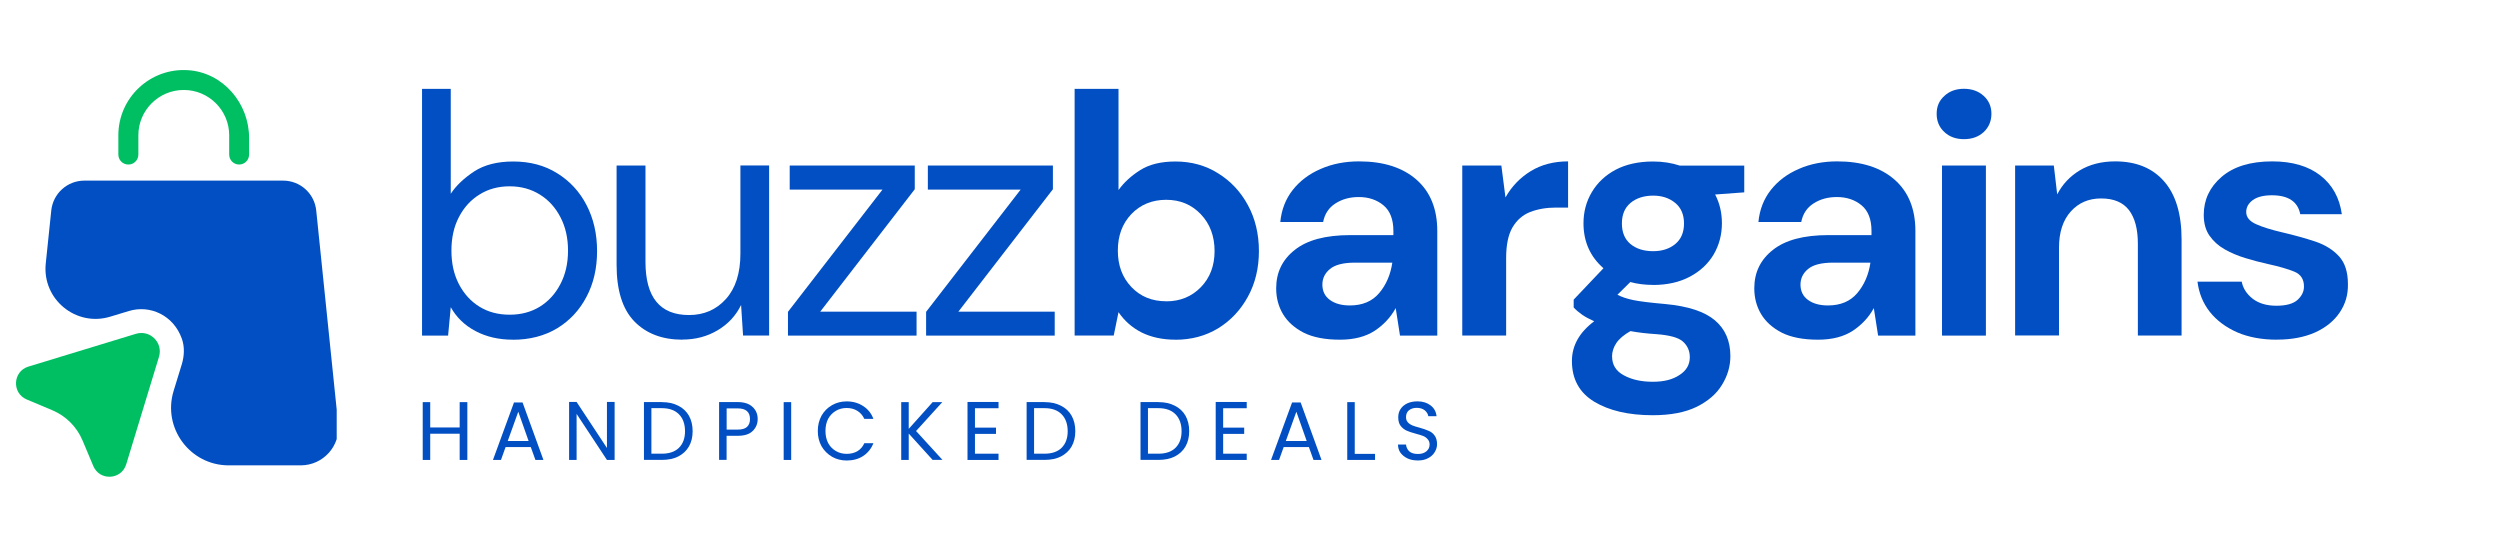 <?xml version="1.0" encoding="UTF-8"?>
<svg id="a" xmlns="http://www.w3.org/2000/svg" xmlns:xlink="http://www.w3.org/1999/xlink" version="1.1" viewBox="0 0 443.2 95.17">
  <!-- Generator: Adobe Illustrator 29.5.1, SVG Export Plug-In . SVG Version: 2.1.0 Build 141)  -->
  <defs>
    <clipPath id="clippath">
      <rect x="19.06" y="11.66" width="26.32" height="18.05" style="fill: none;"/>
    </clipPath>
    <clipPath id="clippath-1">
      <rect x="6.91" y="31.73" width="52.78" height="52.64" style="fill: none;"/>
    </clipPath>
    <clipPath id="clippath-2">
      <rect x="1.99" y="58.05" width="27.19" height="28.01" style="fill: none;"/>
    </clipPath>
  </defs>
  <path d="M90.92,60.22c-2.49,0-4.7-.51-6.61-1.52-1.92-1.01-3.38-2.42-4.4-4.24l-.47,5.03h-4.62V15.75h5.09v18.6c.96-1.46,2.35-2.77,4.14-3.95,1.81-1.18,4.12-1.77,6.93-1.77,2.99,0,5.6.7,7.81,2.09,2.23,1.38,3.96,3.25,5.19,5.63,1.24,2.39,1.87,5.11,1.87,8.16s-.62,5.74-1.87,8.1c-1.23,2.36-2.97,4.23-5.22,5.6-2.24,1.34-4.86,2.02-7.84,2.02h0ZM90.35,55.79c2.02,0,3.8-.47,5.35-1.42,1.53-.95,2.75-2.28,3.64-3.99.9-1.71,1.36-3.69,1.36-5.95s-.46-4.25-1.36-5.95c-.89-1.71-2.1-3.04-3.64-3.99-1.54-.96-3.32-1.46-5.35-1.46s-3.81.49-5.35,1.46c-1.54.95-2.75,2.28-3.64,3.99-.89,1.69-1.33,3.67-1.33,5.95s.44,4.24,1.33,5.95,2.1,3.04,3.64,3.99c1.53.95,3.32,1.42,5.35,1.42Z" style="fill: #014fc3;"/>
  <path d="M120.98,60.22c-3.57,0-6.41-1.08-8.51-3.23-2.11-2.17-3.16-5.51-3.16-10.03v-17.62h5.12v17.08c0,6.29,2.57,9.43,7.72,9.43,2.63,0,4.81-.93,6.52-2.82,1.72-1.9,2.59-4.59,2.59-8.07v-15.63h5.09v30.15h-4.62l-.35-5.41c-.93,1.9-2.32,3.4-4.18,4.49-1.83,1.09-3.91,1.64-6.23,1.64v.02Z" style="fill: #014fc3;"/>
  <path d="M139.69,59.49v-4.21l16.76-21.67h-16.45v-4.27h22.17v4.21l-16.76,21.7h17.08v4.24h-22.81,0Z" style="fill: #014fc3;"/>
  <path d="M164.18,59.49v-4.21l16.76-21.67h-16.45v-4.27h22.17v4.21l-16.76,21.7h17.08v4.24h-22.81,0Z" style="fill: #014fc3;"/>
  <path d="M208.38,60.22c-2.28,0-4.27-.43-5.98-1.27-1.69-.86-3.06-2.06-4.11-3.61l-.85,4.14h-6.93V15.75h7.78v17.94c.96-1.34,2.25-2.53,3.86-3.54,1.6-1.01,3.68-1.52,6.23-1.52,2.82,0,5.35.7,7.56,2.09,2.23,1.38,3.99,3.25,5.28,5.63,1.3,2.39,1.96,5.11,1.96,8.16s-.66,5.74-1.96,8.1c-1.29,2.36-3.05,4.23-5.28,5.6-2.21,1.34-4.74,2.02-7.56,2.02h0ZM206.74,53.42c2.47,0,4.51-.83,6.14-2.5,1.62-1.66,2.44-3.8,2.44-6.42s-.81-4.81-2.44-6.52-3.67-2.56-6.14-2.56-4.57.85-6.17,2.53c-1.61,1.69-2.4,3.85-2.4,6.48s.8,4.77,2.4,6.45c1.6,1.69,3.65,2.53,6.17,2.53h0Z" style="fill: #014fc3;"/>
  <path d="M237.53,60.22c-2.59,0-4.73-.41-6.39-1.23-1.64-.84-2.88-1.95-3.7-3.32-.81-1.37-1.2-2.89-1.2-4.56,0-2.8,1.09-5.07,3.29-6.8,2.19-1.75,5.47-2.63,9.84-2.63h7.65v-.73c0-2.06-.59-3.58-1.77-4.56-1.16-.96-2.62-1.46-4.37-1.46-1.58,0-2.97.38-4.14,1.14-1.16.74-1.89,1.83-2.18,3.29h-7.59c.21-2.19.95-4.09,2.21-5.69,1.28-1.62,2.94-2.86,4.97-3.73,2.02-.89,4.29-1.33,6.8-1.33,4.3,0,7.69,1.08,10.15,3.23s3.7,5.19,3.7,9.11v18.54h-6.61l-.76-4.87c-.89,1.63-2.14,2.97-3.73,4.02-1.61,1.05-3.66,1.58-6.17,1.58h0ZM239.3,54.15c2.23,0,3.96-.73,5.19-2.18,1.24-1.46,2.02-3.26,2.34-5.41h-6.61c-2.07,0-3.56.38-4.46,1.14-.89.74-1.33,1.66-1.33,2.75,0,1.16.44,2.07,1.33,2.72.9.66,2.09.98,3.54.98h0Z" style="fill: #014fc3;"/>
  <path d="M259.23,59.49v-30.15h6.93l.73,5.66c1.09-1.94,2.58-3.49,4.46-4.65,1.87-1.15,4.09-1.74,6.64-1.74v8.19h-2.18c-1.69,0-3.21.27-4.56.79-1.33.53-2.37,1.45-3.13,2.75-.74,1.29-1.11,3.09-1.11,5.41v13.73h-7.78Z" style="fill: #014fc3;"/>
  <path d="M293.07,50.51c-1.46,0-2.81-.17-4.05-.51l-2.28,2.25c.7.38,1.63.7,2.82.95,1.18.24,3.08.47,5.69.7,4.03.38,6.94,1.34,8.76,2.88,1.83,1.54,2.75,3.65,2.75,6.36,0,1.79-.5,3.49-1.49,5.09-.97,1.6-2.47,2.89-4.49,3.89-2.02.99-4.62,1.49-7.78,1.49-4.29,0-7.74-.81-10.38-2.4-2.64-1.61-3.95-4.01-3.95-7.21,0-2.72,1.31-5.07,3.95-7.05-.82-.36-1.53-.74-2.12-1.14-.57-.4-1.08-.83-1.52-1.3v-1.39l5.28-5.57c-2.36-2.06-3.54-4.72-3.54-7.97,0-2.02.49-3.87,1.49-5.54.99-1.66,2.39-2.98,4.21-3.95,1.83-.96,4.05-1.46,6.64-1.46,1.71,0,3.29.25,4.74.73h11.42v4.74l-5.16.38c.8,1.54,1.2,3.24,1.2,5.09,0,2.02-.49,3.87-1.46,5.54-.97,1.64-2.39,2.97-4.24,3.95-1.83.97-4.01,1.46-6.52,1.46h.03ZM293.07,44.53c1.58,0,2.89-.42,3.92-1.27,1.03-.84,1.55-2.06,1.55-3.64s-.52-2.79-1.55-3.64c-1.04-.86-2.34-1.3-3.92-1.3s-2.99.43-4.02,1.3c-1.01.85-1.52,2.06-1.52,3.64s.51,2.8,1.52,3.64c1.03.85,2.37,1.27,4.02,1.27ZM285.79,63.19c0,1.49.7,2.61,2.09,3.35,1.39.76,3.1,1.14,5.12,1.14s3.54-.4,4.74-1.2c1.22-.78,1.83-1.83,1.83-3.16,0-1.1-.4-2.02-1.2-2.75-.78-.72-2.36-1.15-4.71-1.33-1.64-.1-3.19-.28-4.62-.54-1.16.66-1.99,1.36-2.5,2.12-.51.77-.76,1.57-.76,2.37h.01Z" style="fill: #014fc3;"/>
  <path d="M322.29,60.22c-2.59,0-4.73-.41-6.39-1.23-1.64-.84-2.88-1.95-3.7-3.32-.81-1.37-1.2-2.89-1.2-4.56,0-2.8,1.09-5.07,3.29-6.8,2.19-1.75,5.47-2.63,9.84-2.63h7.65v-.73c0-2.06-.59-3.58-1.77-4.56-1.16-.96-2.62-1.46-4.37-1.46-1.58,0-2.97.38-4.14,1.14-1.16.74-1.89,1.83-2.18,3.29h-7.59c.21-2.19.95-4.09,2.21-5.69,1.28-1.62,2.94-2.86,4.97-3.73,2.02-.89,4.29-1.33,6.8-1.33,4.3,0,7.69,1.08,10.15,3.23s3.7,5.19,3.7,9.11v18.54h-6.61l-.76-4.87c-.89,1.63-2.14,2.97-3.73,4.02-1.61,1.05-3.66,1.58-6.17,1.58h0ZM324.06,54.15c2.23,0,3.96-.73,5.19-2.18,1.24-1.46,2.02-3.26,2.34-5.41h-6.61c-2.07,0-3.56.38-4.46,1.14-.89.74-1.33,1.66-1.33,2.75,0,1.16.44,2.07,1.33,2.72.9.66,2.09.98,3.54.98h0Z" style="fill: #014fc3;"/>
  <path d="M348.17,24.67c-1.42,0-2.58-.42-3.48-1.27-.91-.84-1.36-1.91-1.36-3.23s.45-2.34,1.36-3.16c.9-.84,2.06-1.27,3.48-1.27s2.6.43,3.51,1.27c.9.82,1.36,1.88,1.36,3.16s-.46,2.39-1.36,3.23c-.91.85-2.08,1.27-3.51,1.27ZM344.28,59.49v-30.15h7.78v30.15h-7.78Z" style="fill: #014fc3;"/>
  <path d="M357.24,59.49v-30.15h6.86l.6,5.12c.93-1.79,2.26-3.21,4.02-4.27,1.77-1.05,3.86-1.58,6.26-1.58,3.73,0,6.62,1.19,8.67,3.54,2.06,2.34,3.1,5.78,3.1,10.31v17.02h-7.75v-16.29c0-2.59-.53-4.57-1.58-5.95-1.06-1.37-2.7-2.06-4.93-2.06s-3.99.77-5.38,2.31-2.09,3.69-2.09,6.42v15.56h-7.78v.02Z" style="fill: #014fc3;"/>
  <path d="M403.67,60.22c-2.68,0-5.03-.43-7.05-1.3-2.02-.89-3.65-2.1-4.87-3.64-1.2-1.53-1.93-3.32-2.18-5.35h7.84c.23,1.19.89,2.2,1.96,3.04,1.08.82,2.47,1.23,4.18,1.23s2.95-.33,3.73-1.01c.77-.7,1.17-1.49,1.17-2.4,0-1.28-.57-2.16-1.71-2.63-1.12-.46-2.69-.92-4.71-1.36-1.31-.29-2.63-.64-3.95-1.04-1.33-.4-2.55-.92-3.67-1.55-1.12-.63-2.02-1.44-2.72-2.44-.68-.99-1.01-2.21-1.01-3.67,0-2.67,1.05-4.92,3.16-6.74,2.13-1.83,5.12-2.75,8.98-2.75,3.56,0,6.41.84,8.54,2.5,2.13,1.67,3.39,3.95,3.8,6.86h-7.37c-.44-2.23-2.12-3.35-5.03-3.35-1.46,0-2.59.28-3.38.85-.78.57-1.17,1.28-1.17,2.12,0,.91.58,1.63,1.74,2.15,1.18.53,2.74,1.01,4.68,1.46,2.1.49,4.03,1.03,5.79,1.61,1.77.59,3.18,1.47,4.24,2.63,1.05,1.14,1.58,2.78,1.58,4.93.04,1.86-.44,3.53-1.46,5.03-1.01,1.5-2.47,2.68-4.37,3.54-1.9.84-4.14,1.27-6.74,1.27h0Z" style="fill: #014fc3;"/>
  <path d="M82.85,71.29v10.25h-1.36v-4.65h-5.22v4.65h-1.33v-10.25h1.33v4.49h5.22v-4.49h1.36Z" style="fill: #014fc3;"/>
  <path d="M94.09,79.26h-4.46l-.82,2.28h-1.42l3.73-10.19h1.52l3.7,10.19h-1.42l-.82-2.28h-.01ZM93.71,78.18l-1.83-5.19-1.87,5.19h3.7Z" style="fill: #014fc3;"/>
  <path d="M108.96,81.54h-1.36l-5.38-8.16v8.16h-1.33v-10.28h1.33l5.38,8.16v-8.16h1.36s0,10.28,0,10.28Z" style="fill: #014fc3;"/>
  <path d="M117.35,71.29c1.12,0,2.07.21,2.88.63.82.4,1.46,1,1.9,1.77.44.78.66,1.7.66,2.75s-.22,1.95-.66,2.72c-.44.76-1.08,1.35-1.9,1.77-.81.4-1.76.6-2.88.6h-3.19v-10.25h3.19ZM117.35,80.43c1.3,0,2.31-.35,3.01-1.04.71-.7,1.08-1.68,1.08-2.94s-.36-2.29-1.08-3.01c-.7-.71-1.7-1.08-3.01-1.08h-1.87v8.07s1.87,0,1.87,0Z" style="fill: #014fc3;"/>
  <path d="M134.32,74.29c0,.85-.3,1.55-.89,2.12-.57.57-1.46.85-2.66.85h-1.96v4.27h-1.33v-10.25h3.29c1.15,0,2.03.28,2.63.85.61.55.92,1.27.92,2.15h0ZM130.78,76.16c.76,0,1.3-.16,1.64-.47.36-.33.54-.8.54-1.39,0-1.27-.73-1.9-2.18-1.9h-1.96v3.76h1.96Z" style="fill: #014fc3;"/>
  <path d="M140.26,71.29v10.25h-1.33v-10.25h1.33Z" style="fill: #014fc3;"/>
  <path d="M144.98,76.41c0-1.01.22-1.91.66-2.72.46-.8,1.08-1.42,1.87-1.87.77-.44,1.64-.66,2.59-.66,1.12,0,2.09.28,2.91.82.84.53,1.46,1.29,1.83,2.28h-1.61c-.28-.61-.69-1.08-1.23-1.42-.53-.33-1.16-.51-1.9-.51s-1.36.17-1.93.51c-.57.34-1.03.81-1.36,1.42-.32.62-.47,1.33-.47,2.15s.16,1.51.47,2.12c.33.62.79,1.09,1.36,1.42.57.34,1.21.51,1.93.51s1.37-.16,1.9-.47c.55-.33.96-.81,1.23-1.42h1.61c-.38.97-1,1.73-1.83,2.28-.82.53-1.8.79-2.91.79-.95,0-1.82-.22-2.59-.66-.78-.46-1.41-1.08-1.87-1.87-.44-.8-.66-1.69-.66-2.69h0Z" style="fill: #014fc3;"/>
  <path d="M165.34,81.54l-4.24-4.68v4.68h-1.33v-10.25h1.33v4.74l4.24-4.74h1.71l-4.65,5.12,4.68,5.12h-1.74Z" style="fill: #014fc3;"/>
  <path d="M172.84,72.36v3.45h3.73v1.11h-3.73v3.51h4.18v1.11h-5.5v-10.28h5.5v1.11h-4.18Z" style="fill: #014fc3;"/>
  <path d="M185.19,71.29c1.12,0,2.07.21,2.88.63.82.4,1.46,1,1.9,1.77.44.78.66,1.7.66,2.75s-.22,1.95-.66,2.72c-.44.76-1.08,1.35-1.9,1.77-.81.4-1.76.6-2.88.6h-3.19v-10.25h3.19ZM185.19,80.43c1.3,0,2.31-.35,3.01-1.04.71-.7,1.08-1.68,1.08-2.94s-.36-2.29-1.08-3.01c-.7-.71-1.7-1.08-3.01-1.08h-1.87v8.07s1.87,0,1.87,0Z" style="fill: #014fc3;"/>
  <path d="M205.38,71.29c1.12,0,2.07.21,2.88.63.82.4,1.46,1,1.9,1.77.44.78.66,1.7.66,2.75s-.22,1.95-.66,2.72c-.44.76-1.08,1.35-1.9,1.77-.81.4-1.76.6-2.88.6h-3.19v-10.25h3.19ZM205.38,80.43c1.3,0,2.31-.35,3.01-1.04.71-.7,1.08-1.68,1.08-2.94s-.36-2.29-1.08-3.01c-.7-.71-1.7-1.08-3.01-1.08h-1.87v8.07s1.87,0,1.87,0Z" style="fill: #014fc3;"/>
  <path d="M216.84,72.36v3.45h3.73v1.11h-3.73v3.51h4.18v1.11h-5.5v-10.28h5.5v1.11h-4.18Z" style="fill: #014fc3;"/>
  <path d="M232.03,79.26h-4.46l-.82,2.28h-1.42l3.73-10.19h1.52l3.7,10.19h-1.42l-.82-2.28h0ZM231.65,78.18l-1.83-5.19-1.87,5.19h3.7Z" style="fill: #014fc3;"/>
  <path d="M240.16,80.46h3.61v1.08h-4.93v-10.25h1.33v9.17h0Z" style="fill: #014fc3;"/>
  <path d="M251.38,81.63c-.7,0-1.31-.11-1.83-.35-.53-.25-.95-.59-1.27-1.01-.3-.42-.44-.9-.44-1.46h1.42c.04.47.23.87.57,1.2.36.32.87.47,1.55.47.63,0,1.12-.16,1.49-.47.38-.32.57-.71.57-1.2,0-.4-.12-.71-.35-.95-.21-.25-.47-.44-.79-.57s-.76-.26-1.33-.41c-.68-.19-1.22-.36-1.61-.54-.4-.19-.75-.46-1.04-.82-.3-.38-.44-.89-.44-1.55,0-.55.13-1.03.41-1.46.29-.44.7-.77,1.2-1.01.52-.23,1.12-.35,1.8-.35.95,0,1.72.25,2.34.73.61.47.96,1.1,1.04,1.9h-1.46c-.06-.4-.28-.74-.63-1.04-.36-.29-.84-.44-1.42-.44s-1.04.15-1.39.44c-.34.28-.51.68-.51,1.2,0,.38.1.69.32.92.21.24.46.41.76.54.32.13.74.27,1.3.41.67.19,1.22.38,1.64.57.42.17.77.44,1.04.82.29.38.44.9.44,1.55,0,.49-.14.95-.41,1.39-.25.44-.65.81-1.17,1.08-.51.28-1.11.41-1.8.41h0Z" style="fill: #014fc3;"/>
  <g style="clip-path: url(#clippath);">
    <path d="M22.76,29.17c.97,0,1.77-.79,1.77-1.77v-3.42c0-4.43,3.61-8.03,8.05-8.03s8.05,3.61,8.05,8.03v3.42c0,.98.79,1.77,1.76,1.77s1.77-.79,1.77-1.77v-2.94c0-6.18-4.64-11.62-10.83-12.02-6.72-.44-12.35,4.9-12.35,11.54v3.42c0,.98.79,1.77,1.77,1.77h.01Z" style="fill: #00bf63;"/>
  </g>
  <g style="clip-path: url(#clippath-1);">
    <path d="M59.95,75.15l-3.89-37.84c-.31-3.01-2.84-5.29-5.87-5.29H14.96c-3.03,0-5.56,2.29-5.87,5.29l-.98,9.42c-.65,6.33,5.36,11.26,11.43,9.41l3.3-1c3.75-1.15,7.93.75,9.4,4.91.51,1.44.44,3.03,0,4.5l-1.46,4.75c-2.01,6.56,2.9,13.2,9.77,13.2h12.79c3.95-.02,7.03-3.42,6.62-7.35h-.01Z" style="fill: #014fc3;"/>
  </g>
  <g style="clip-path: url(#clippath-2);">
    <path d="M24.09,59.18l-19.06,5.81c-2.77.85-2.97,4.7-.29,5.83l4.54,1.91c2.4,1.01,4.33,2.93,5.35,5.35l1.91,4.54c1.13,2.67,4.97,2.48,5.83-.29l5.81-19.06c.78-2.51-1.57-4.86-4.09-4.09Z" style="fill: #00bf63;"/>
  </g>
</svg>